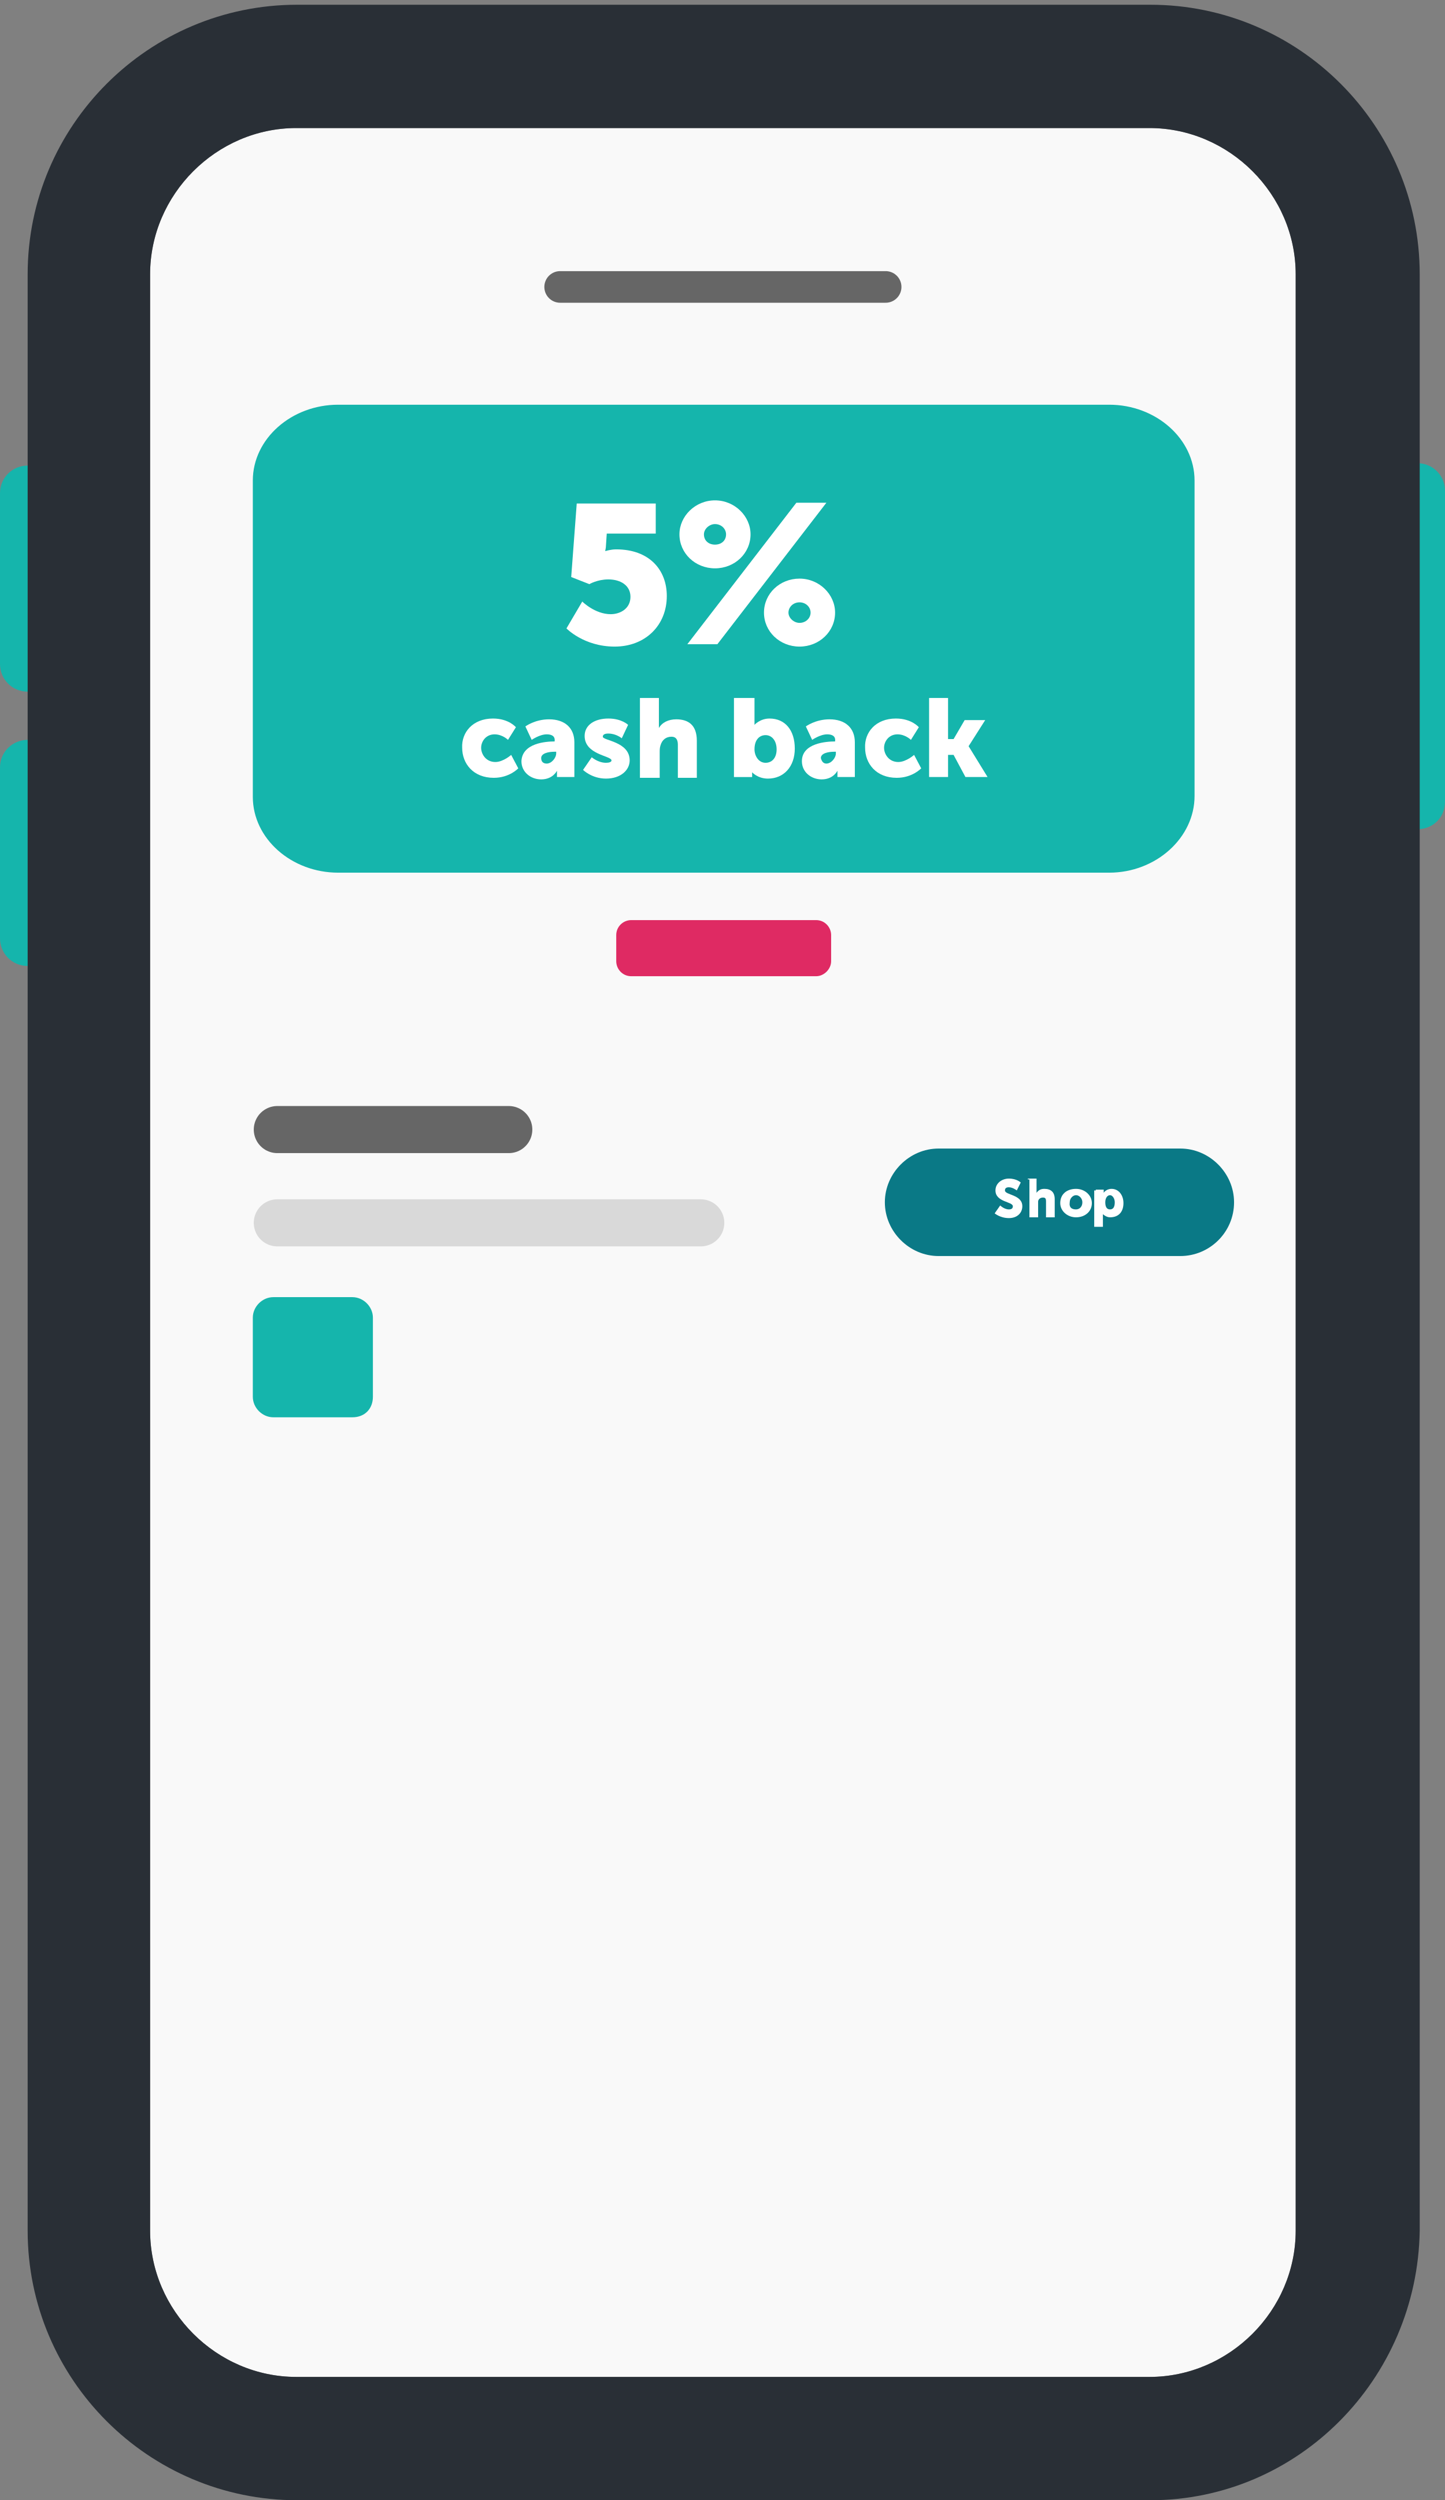 <?xml version="1.0" encoding="utf-8"?>
<!-- Generator: Adobe Illustrator 26.0.3, SVG Export Plug-In . SVG Version: 6.00 Build 0)  -->
<svg version="1.1" id="Layer_1" xmlns="http://www.w3.org/2000/svg" xmlns:xlink="http://www.w3.org/1999/xlink" x="0px" y="0px"
	 viewBox="0 0 182.9 316.3" style="enable-background:new 0 0 182.9 316.3;" xml:space="preserve">
<rect x="0" y="0" width="182.9" height="316.3" fill="#808080" stroke="none"/>
<style type="text/css">
	.st0{fill:#F9F9F9;}
	.st1{fill:none;stroke:#303030;stroke-width:1.715;}
	.st2{fill:#15B5AC;}
	.st3{fill:#292F36;}
	.st4{fill:none;stroke:#666666;stroke-width:5.957;stroke-linecap:round;stroke-linejoin:round;}
	.st5{fill:none;stroke:#D9D9D9;stroke-width:5.957;stroke-linecap:round;stroke-linejoin:round;}
	.st6{fill:#DF2A63;}
	.st7{fill:#0A7986;}
	.st8{fill:#FFFFFF;}
	.st9{fill:none;stroke:#666666;stroke-width:4;stroke-linecap:round;stroke-linejoin:round;}
	.st10{enable-background:new    ;}
</style>
<path class="st0" d="M37.5,16.2C27.4,16.2,19,24.6,19,34.7v247.5c0,10.1,8.4,18.5,18.5,18.5h108c10.1,0,18.5-8.4,18.5-18.5V34.7
	c0-10.1-8.4-18.5-18.5-18.5H37.5z"/>
<path class="st1" d="M179.4,62.1v39.3"/>
<path class="st2" d="M175.9,101.4c0,1.9,1.5,3.5,3.5,3.5s3.5-1.5,3.5-3.5V62.1c0-1.9-1.5-3.5-3.5-3.5s-3.5,1.5-3.5,3.5V101.4z"/>
<path class="st1" d="M3.5,62.4V84"/>
<path class="st2" d="M0,84c0,1.9,1.5,3.5,3.5,3.5C5.4,87.5,7,86,7,84V62.4c0-1.9-1.5-3.5-3.5-3.5c-1.9,0-3.5,1.5-3.5,3.5V84z"/>
<path class="st1" d="M3.5,97.1v21.7"/>
<path class="st2" d="M0,118.7c0,1.9,1.5,3.5,3.5,3.5c1.9,0,3.5-1.5,3.5-3.5V97.1c0-1.9-1.5-3.5-3.5-3.5c-1.9,0-3.5,1.5-3.5,3.5
	V118.7z"/>
<path class="st3" d="M145.6,316.3h-108c-18.8,0-34.1-15.3-34.1-34.1V34.7c0-18.8,15.3-34.1,34.1-34.1h108
	c18.8,0,34.1,15.3,34.1,34.1v247.5C179.4,301,164.3,316.3,145.6,316.3z M37.5,16.2C27.4,16.2,19,24.6,19,34.7v247.5
	c0,10.1,8.4,18.5,18.5,18.5h108c10.1,0,18.5-8.4,18.5-18.5V34.7c0-10.1-8.4-18.5-18.5-18.5H37.5z"/>
<path class="st2" d="M140.4,110.4H42.8c-5.9,0-10.8-4.3-10.8-9.6v-40c0-5.3,4.9-9.6,10.8-9.6h97.6c5.9,0,10.8,4.3,10.8,9.6v39.9
	C151.2,106,146.3,110.4,140.4,110.4z"/>
<g>
	<path class="st4" d="M35.1,142.9h29.3"/>
	<path class="st5" d="M35.1,154.7h53.6"/>
</g>
<path class="st2" d="M44.6,179.3h-10c-1.4,0-2.6-1.2-2.6-2.6v-10c0-1.4,1.2-2.6,2.6-2.6h10c1.4,0,2.6,1.2,2.6,2.6v10
	C47.2,178.2,46.2,179.3,44.6,179.3z"/>
<path class="st6" d="M103.3,123.5H79.9c-1.1,0-1.9-0.9-1.9-1.9v-3.3c0-1.1,0.9-1.9,1.9-1.9h23.4c1.1,0,1.9,0.9,1.9,1.9v3.3
	C105.2,122.6,104.3,123.5,103.3,123.5z"/>
<g>
	<path class="st7" d="M149.4,158.9h-30.6c-3.7,0-6.8-3.1-6.8-6.8l0,0c0-3.7,3.1-6.8,6.8-6.8h30.6c3.7,0,6.8,3.1,6.8,6.8l0,0
		C156.2,155.9,153.1,158.9,149.4,158.9z"/>
	<g>
		<g>
			<path class="st8" d="M126.6,152.5c0,0,0.5,0.5,1.1,0.5c0.3,0,0.5-0.1,0.5-0.4c0-0.6-2.2-0.5-2.2-2c0-0.9,0.8-1.5,1.7-1.5
				c1,0,1.5,0.5,1.5,0.5l-0.5,1c0,0-0.5-0.4-1-0.4c-0.3,0-0.5,0.1-0.5,0.4c0,0.6,2.2,0.5,2.2,2c0,0.8-0.6,1.5-1.7,1.5
				c-1.1,0-1.8-0.6-1.8-0.6L126.6,152.5z"/>
			<path class="st8" d="M130.1,149.1h1.1v1.5c0,0.1,0,0.3,0,0.3l0,0c0.3-0.4,0.6-0.5,1-0.5c0.8,0,1.3,0.4,1.3,1.3v2.3h-1.1v-2
				c0-0.4-0.1-0.5-0.4-0.5c-0.4,0-0.6,0.3-0.6,0.5c0,0.1,0,0.3,0,0.5v1.5h-1.1v-4.8h-0.2V149.1z"/>
			<path class="st8" d="M136.2,150.4c1.1,0,2,0.8,2,1.8c0,1.1-0.9,1.8-2,1.8s-2-0.8-2-1.8C134.2,151.1,135,150.4,136.2,150.4z
				 M136.2,153c0.4,0,0.8-0.3,0.8-0.9c0-0.5-0.4-0.9-0.8-0.9c-0.4,0-0.8,0.4-0.8,0.9C135.3,152.8,135.7,153,136.2,153z"/>
			<path class="st8" d="M138.7,150.5h1v0.1c0,0.1,0,0.3,0,0.3l0,0c0,0,0.3-0.5,1-0.5c0.9,0,1.5,0.8,1.5,1.8c0,1.1-0.6,1.8-1.7,1.8
				c-0.5,0-0.9-0.4-0.9-0.4l0,0c0,0,0,0.1,0,0.3v1.3h-1.1v-4.6h0.2V150.5z M140.5,153c0.4,0,0.6-0.3,0.6-0.9c0-0.5-0.3-0.9-0.6-0.9
				s-0.6,0.3-0.6,0.9S140.1,153,140.5,153z"/>
		</g>
	</g>
</g>
<path class="st9" d="M70.9,36.3h41.2"/>
<g class="st10">
	<path class="st8" d="M73.7,76.1c0,0,1.6,1.6,3.6,1.6c1.2,0,2.5-0.7,2.5-2.2c0-1.4-1.2-2.2-2.8-2.2c-1.4,0-2.4,0.6-2.4,0.6L72.3,73
		l0.7-9.3h10v3.8h-6.2L76.7,69c0,0.3-0.1,0.7-0.1,0.7h0.1c0,0,0.6-0.2,1.3-0.2c4.2,0,6.4,2.6,6.4,5.9c0,3.7-2.7,6.4-6.6,6.4
		s-6.1-2.3-6.1-2.3L73.7,76.1z"/>
	<path class="st8" d="M86,67.6c0-2.3,2-4.3,4.5-4.3s4.5,2,4.5,4.3c0,2.4-2,4.3-4.5,4.3S86,70,86,67.6z M100.8,63.6h3.8L90.8,81.5H87
		L100.8,63.6z M91.9,67.6c0-0.7-0.6-1.3-1.4-1.3c-0.7,0-1.4,0.6-1.4,1.3c0,0.8,0.6,1.3,1.4,1.3S91.9,68.4,91.9,67.6z M101.2,73.2
		c2.5,0,4.5,2,4.5,4.3c0,2.4-2,4.3-4.5,4.3s-4.5-1.9-4.5-4.3S98.7,73.2,101.2,73.2z M101.2,78.8c0.8,0,1.4-0.6,1.4-1.3
		c0-0.7-0.6-1.3-1.4-1.3s-1.4,0.6-1.4,1.3C99.8,78.2,100.5,78.8,101.2,78.8z"/>
</g>
<g class="st10">
	<path class="st8" d="M62.4,90.9c2,0,2.9,1.1,2.9,1.1l-1,1.6c0,0-0.7-0.7-1.7-0.7c-1.1,0-1.7,0.9-1.7,1.7s0.6,1.8,1.8,1.8
		c1,0,2-0.9,2-0.9l0.9,1.7c0,0-1.1,1.2-3.1,1.2c-2.6,0-4-1.8-4-3.8C58.4,92.7,59.8,90.9,62.4,90.9z"/>
	<path class="st8" d="M70.2,93.8L70.2,93.8L70.2,93.8c0.1-0.7-0.4-0.9-1-0.9c-0.9,0-1.9,0.7-1.9,0.7l-0.8-1.7c0,0,1.2-0.9,3-0.9
		c2,0,3.2,1.1,3.2,2.9v4.4h-2.2v-0.4c0-0.2,0-0.4,0-0.4l0,0c0,0-0.5,1.1-2,1.1c-1.3,0-2.5-0.9-2.5-2.3C66.1,94,69.1,93.8,70.2,93.8z
		 M69.2,96.6c0.6,0,1.2-0.7,1.2-1.3v-0.2h-0.2c-0.8,0-1.7,0.2-1.7,0.8C68.5,96.3,68.7,96.6,69.2,96.6z"/>
	<path class="st8" d="M74.9,95.8c0,0,0.8,0.7,1.8,0.7c0.4,0,0.7-0.1,0.7-0.3c0-0.6-3.4-0.7-3.4-3.1c0-1.4,1.3-2.2,3-2.2
		s2.5,0.8,2.5,0.8l-0.8,1.7c0,0-0.7-0.6-1.7-0.6c-0.4,0-0.7,0.1-0.7,0.4c0,0.5,3.4,0.6,3.4,3c0,1.2-1.1,2.3-3,2.3
		c-1.8,0-2.9-1.1-2.9-1.1L74.9,95.8z"/>
	<path class="st8" d="M81,88.3h2.4v3.2c0,0.4,0,0.6,0,0.6l0,0c0.4-0.7,1.2-1.1,2.2-1.1c1.5,0,2.6,0.7,2.6,2.7v4.7h-2.4v-4.2
		c0-0.7-0.3-1-0.8-1c-0.7,0-1.2,0.4-1.4,1.1c-0.1,0.3-0.1,0.6-0.1,0.9v3.2H81V88.3z"/>
	<path class="st8" d="M93.1,88.3h2.4v2.8c0,0.4,0,0.6,0,0.6l0,0c0,0,0.7-0.8,1.9-0.8c2,0,3.2,1.5,3.2,3.8s-1.4,3.8-3.4,3.8
		c-1.3,0-2-0.8-2-0.8l0,0c0,0,0,0.2,0,0.4v0.2h-2.3v-10H93.1z M96.9,96.5c0.8,0,1.4-0.6,1.4-1.7S97.7,93,96.9,93
		c-0.7,0-1.4,0.5-1.4,1.8C95.5,95.6,96,96.5,96.9,96.5z"/>
	<path class="st8" d="M105.7,93.8L105.7,93.8L105.7,93.8c0.1-0.7-0.4-0.9-1-0.9c-0.9,0-1.9,0.7-1.9,0.7l-0.8-1.7c0,0,1.2-0.9,3-0.9
		c2,0,3.2,1.1,3.2,2.9v4.4H106v-0.4c0-0.2,0-0.4,0-0.4l0,0c0,0-0.5,1.1-2,1.1c-1.3,0-2.5-0.9-2.5-2.3
		C101.5,94,104.6,93.8,105.7,93.8z M104.6,96.6c0.6,0,1.2-0.7,1.2-1.3v-0.2h-0.2c-0.8,0-1.7,0.2-1.7,0.8
		C104,96.3,104.2,96.6,104.6,96.6z"/>
	<path class="st8" d="M113.4,90.9c2,0,2.9,1.1,2.9,1.1l-1,1.6c0,0-0.7-0.7-1.7-0.7c-1.1,0-1.7,0.9-1.7,1.7s0.6,1.8,1.8,1.8
		c1,0,2-0.9,2-0.9l0.9,1.7c0,0-1.1,1.2-3.1,1.2c-2.6,0-4-1.8-4-3.8C109.4,92.7,110.8,90.9,113.4,90.9z"/>
	<path class="st8" d="M117.6,88.3h2.4v5.2h0.7l1.4-2.4h2.6l-2.1,3.3l0,0l2.4,3.9h-2.8l-1.5-2.8H120v2.8h-2.4V88.3z"/>
</g>
</svg>
